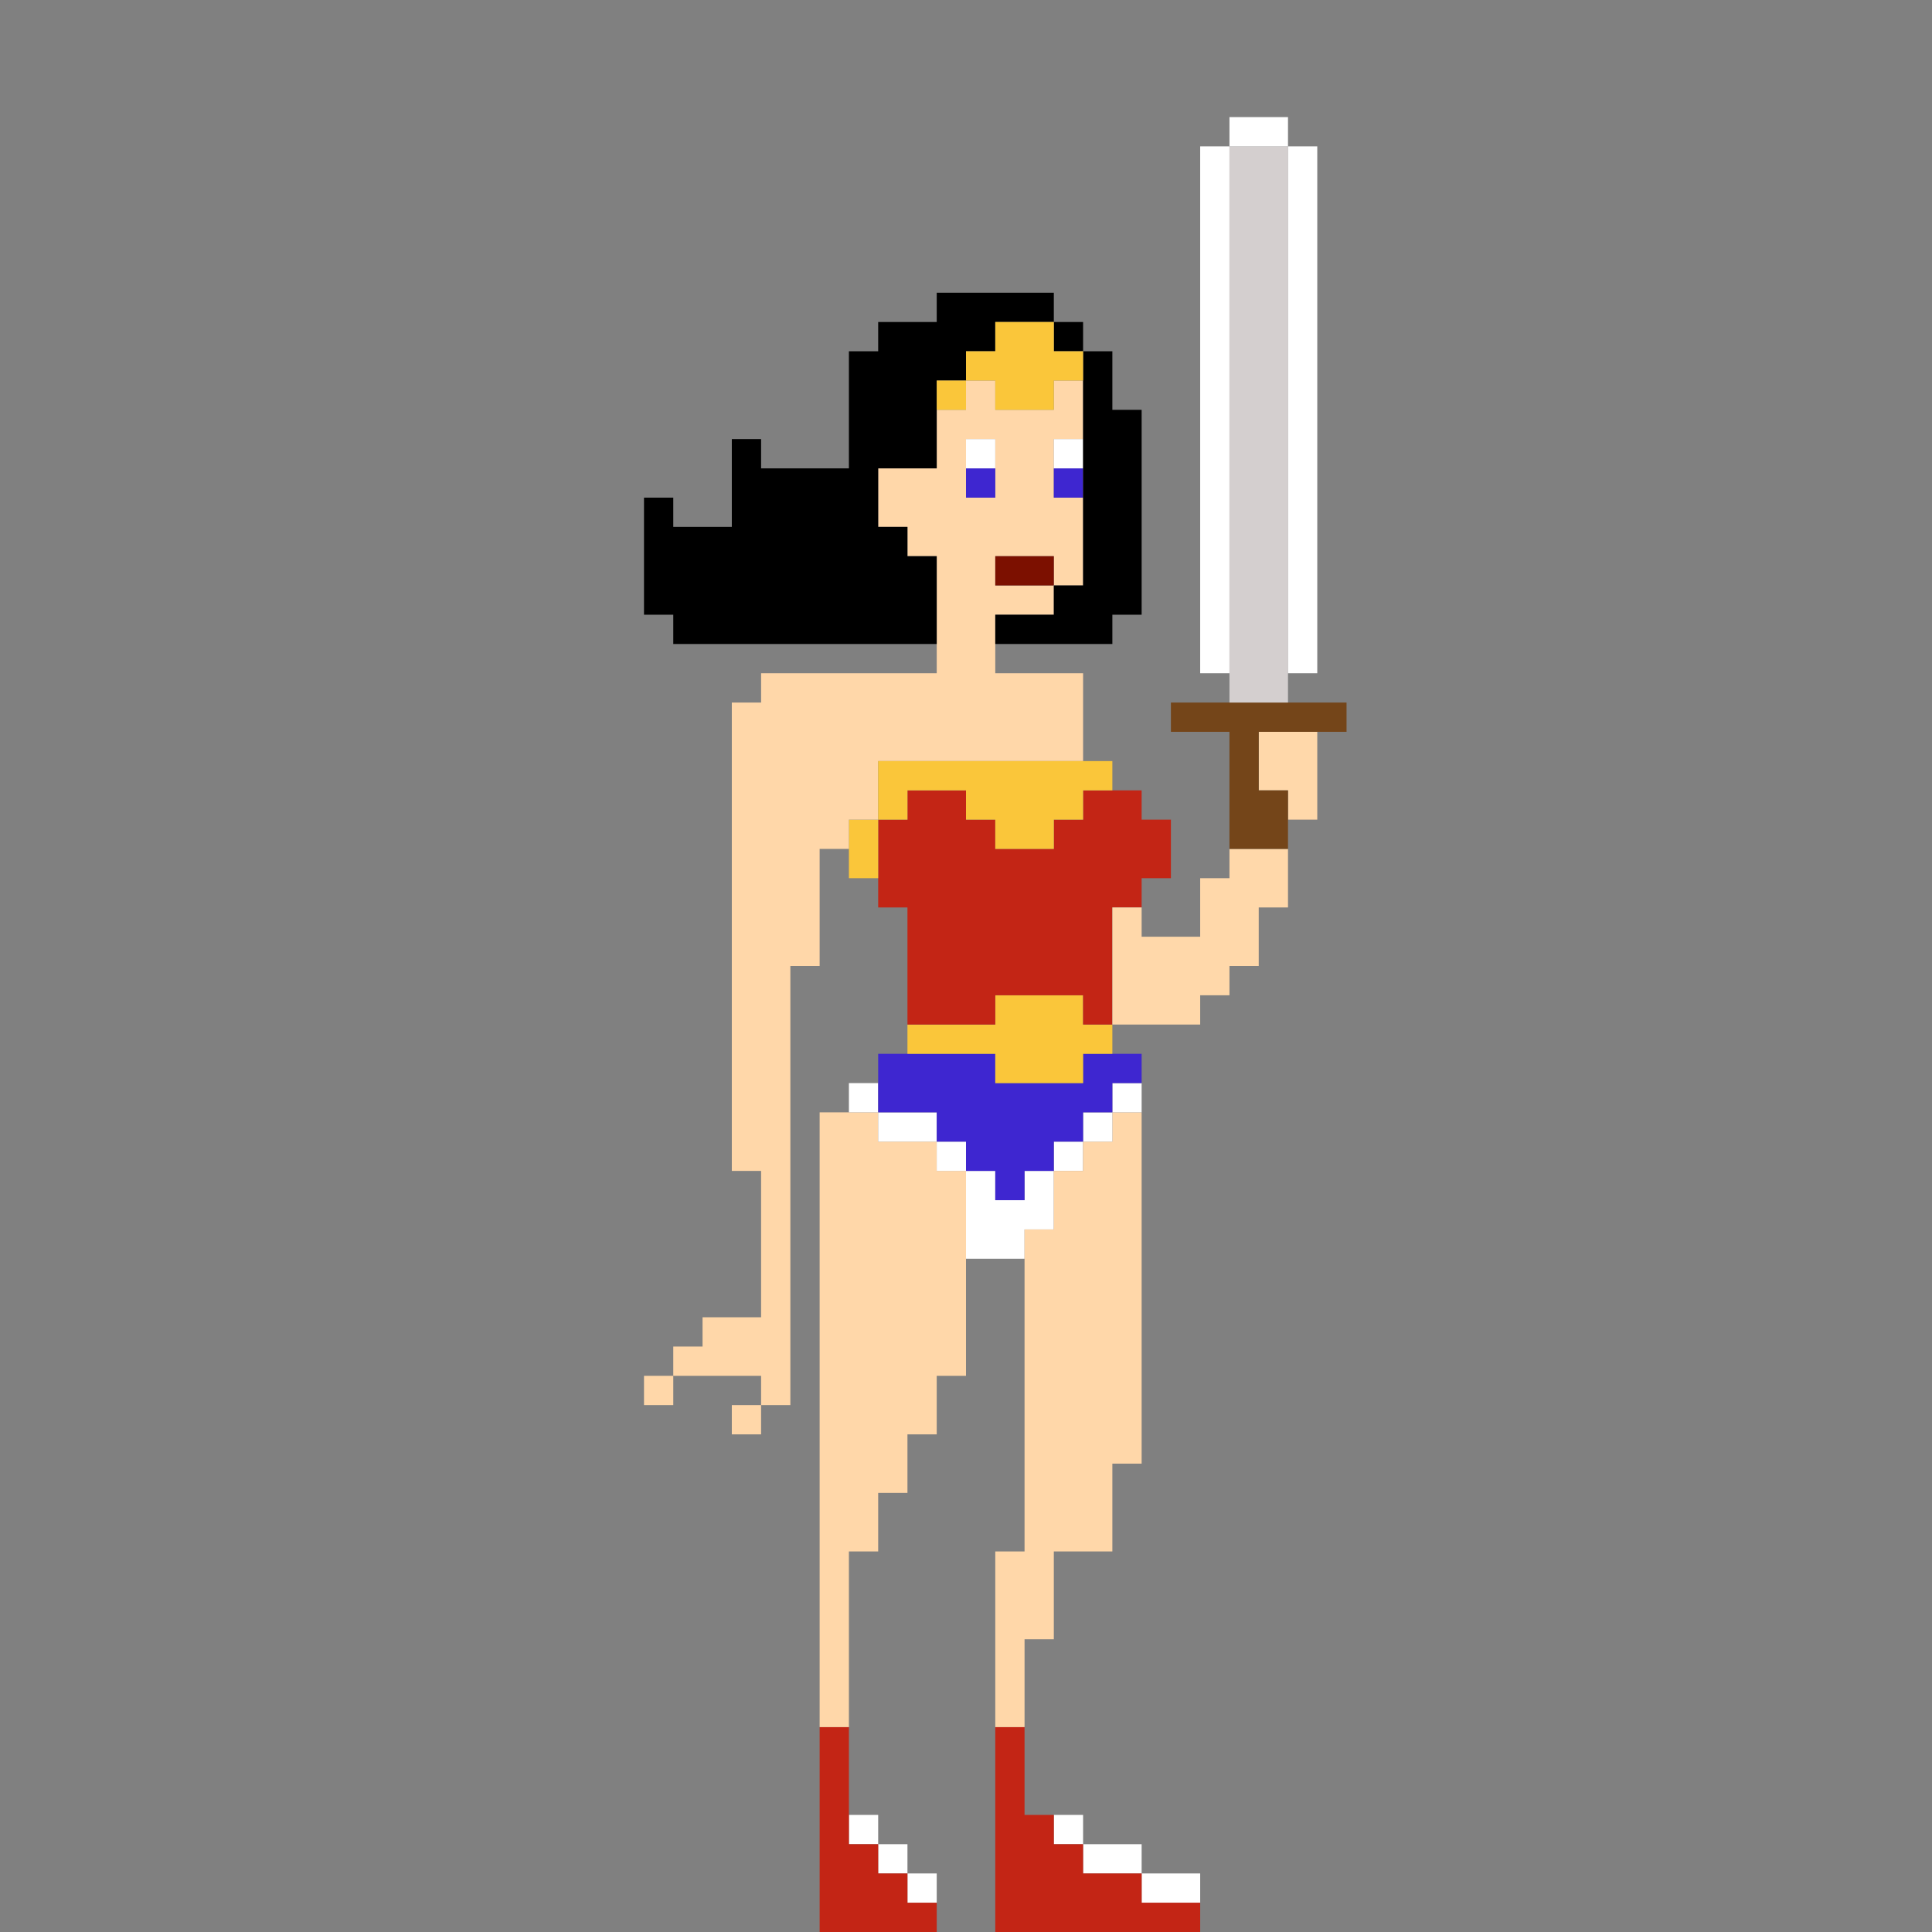 <svg width="66" height="66" viewBox="0 0 66 66" fill="none" xmlns="http://www.w3.org/2000/svg">
<rect x="0" y="0" width="66" height="66" fill="#808080" stroke="none"/>
<g clip-path="url(#clip0_1192_6225)">
<path d="M40 65H41V64H40H39V65H40Z" fill="white"/>
<path d="M32 64H31V65H32V64Z" fill="white"/>
<path d="M38 64H39V63H38H37V64H38Z" fill="white"/>
<path d="M31 63H30V64H31V63Z" fill="white"/>
<path d="M37 62H36V63H37V62Z" fill="white"/>
<path d="M30 62H29V63H30V62Z" fill="white"/>
<path d="M34 60V61V62V63V64V65V66H35H36H37H38H39H40H41V65H40H39V64H38H37V63H36V62H35V61V60V59H34V60Z" fill="#C32515"/>
<path d="M28 60V61V62V63V64V65V66H29H30H31H32V65H31V64H30V63H29V62V61V60V59H28V60Z" fill="#C32515"/>
<path d="M26 48H25V49H26V48Z" fill="#FFD7A9"/>
<path d="M23 47H22V48H23V47Z" fill="#FFD7A9"/>
<path d="M36 42V41V40H35V41H34V40H33V41V42V43H34H35V42H36Z" fill="white"/>
<path d="M33 41V40H32V39H31H30V38H29H28V39V40V41V42V43V44V45V46V47V48V49V50V51V52V53V54V55V56V57V58V59H29V58V57V56V55V54V53H30V52V51H31V50V49H32V48V47H33V46V45V44V43V42V41Z" fill="#FFD7A9"/>
<path d="M37 39H36V40H37V39Z" fill="white"/>
<path d="M33 39H32V40H33V39Z" fill="white"/>
<path d="M38 39H37V40H36V41V42H35V43V44V45V46V47V48V49V50V51V52V53H34V54V55V56V57V58V59H35V58V57V56H36V55V54V53H37H38V52V51V50H39V49V48V47V46V45V44V43V42V41V40V39V38H38V39Z" fill="#FFD7A9"/>
<path d="M38 38H37V39H38V38Z" fill="white"/>
<path d="M31 39H32V38H31H30V39H31Z" fill="white"/>
<path d="M39 37H38V38H39V37Z" fill="white"/>
<path d="M30 37H29V38H30V37Z" fill="white"/>
<path d="M37 37H36H35H34V36H33H32H31H30V37V38H31H32V39H33V40H34V41H35V40H36V39H37V38H38V37H39V36H38H37V37Z" fill="#3E26D0"/>
<path d="M37 34H36H35H34V35H33H32H31V36H32H33H34V37H35H36H37V36H38V35H37V34Z" fill="#FAC63A"/>
<path d="M38 33V32V31H39V30H40V29V28H39V27H38H37V28H36V29H35H34V28H33V27H32H31V28H30V29V30V31H31V32V33V34V35H32H33H34V34H35H36H37V35H38V34V33Z" fill="#C32515"/>
<path d="M42 29V30H41V31V32H40H39V31H38V32V33V34V35H39H40H41V34H42V33H43V32V31H44V30V29H43H42Z" fill="#FFD8AA"/>
<path d="M30 28H29V29V30H30V29V28Z" fill="#FAC63A"/>
<path d="M30 28V27V26H31H32H33H34H35H36H37V25V24V23H36H35H34V22V21H35H36V20H35H34V19H35H36V20H37V19V18V17H36V16V15H37V14V13H36V14H35H34V13H33V14H32V15V16H31H30V17V18H31V19H32V20V21V22V23H31H30H29H28H27H26V24H25V25V26V27V28V29V30V31V32V33V34V35V36V37V38V39V40H26V41V42V43V44V45H25H24V46H23V47H24H25H26V48H27V47V46V45V44V43V42V41V40V39V38V37V36V35V34V33H28V32V31V30V29H29V28H30ZM33 15H34V16V17H33V16V15Z" fill="#FFD7A9"/>
<path d="M35 26H34H33H32H31H30V27V28H31V27H32H33V28H34V29H35H36V28H37V27H38V26H37H36H35Z" fill="#FAC63A"/>
<path d="M43 25V26V27H44V28H45V27V26V25H44H43Z" fill="#FFD8AA"/>
<path d="M45 24H44H43H42H41H40V25H41H42V26V27V28V29H43H44V28V27H43V26V25H44H45H46V24H45Z" fill="#744519"/>
<path d="M44 24V23V22V21V20V19V18V17V16V15V14V13V12V11V10V9V8V7V6V5H43H42V6V7V8V9V10V11V12V13V14V15V16V17V18V19V20V21V22V23V24H43H44Z" fill="#D4CFCF"/>
<path d="M42 21V20V19V18V17V16V15V14V13V12V11V10V9V8V7V6V5H41V6V7V8V9V10V11V12V13V14V15V16V17V18V19V20V21V22V23H42V22V21Z" fill="white"/>
<path d="M32 20V19H31V18H30V17V16H31H32V15V14V13H33V12H34V11H35H36V10H35H34H33H32V11H31H30V12H29V13V14V15V16H28H27H26V15H25V16V17V18H24H23V17H22V18V19V20V21H23V22H24H25H26H27H28H29H30H31H32V21V20Z" fill="black"/>
<path d="M35 19H34V20H35H36V19H35Z" fill="#7C1000"/>
<path d="M37 16H36V17H37V16Z" fill="#3E26D0"/>
<path d="M34 16H33V17H34V16Z" fill="#3E26D0"/>
<path d="M37 15H36V16H37V15Z" fill="white"/>
<path d="M34 15H33V16H34V15Z" fill="white"/>
<path d="M37 14V15V16V17V18V19V20H36V21H35H34V22H35H36H37H38V21H39V20V19V18V17V16V15V14H38V13V12H37V13V14Z" fill="black"/>
<path d="M33 13H32V14H33V13Z" fill="#FAC63A"/>
<path d="M37 11H36V12H37V11Z" fill="black"/>
<path d="M34 11V12H33V13H34V14H35H36V13H37V12H36V11H35H34Z" fill="#FAC63A"/>
<path d="M44 7V8V9V10V11V12V13V14V15V16V17V18V19V20V21V22V23H45V22V21V20V19V18V17V16V15V14V13V12V11V10V9V8V7V6V5H44V6V7Z" fill="white"/>
<path d="M44 5V4H43H42V5H43H44Z" fill="white"/>
</g>
<defs>
<clipPath id="clip0_1192_6225">
<rect width="66" height="66" fill="white"/>
</clipPath>
</defs>
</svg>
